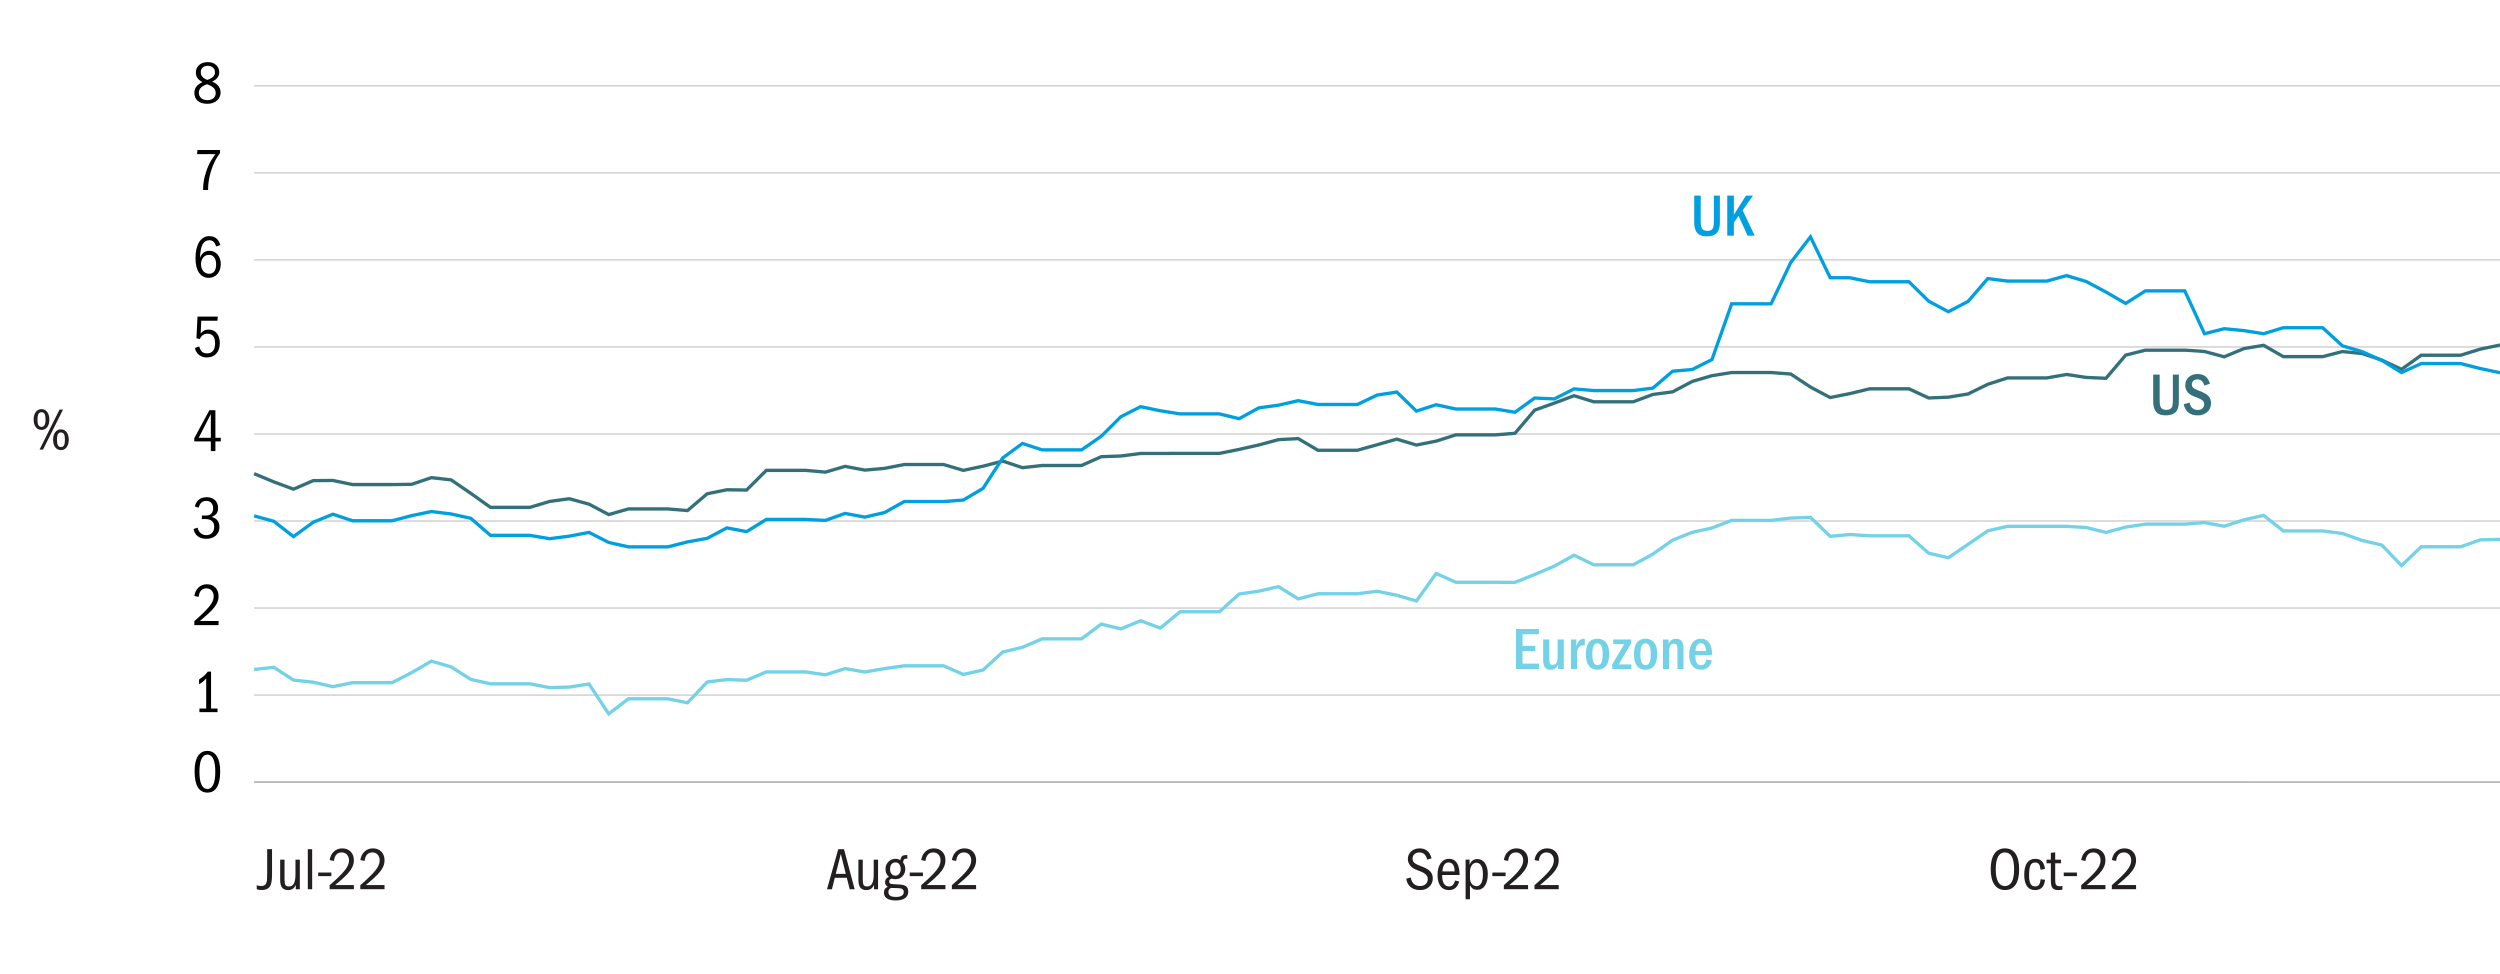 <?xml version="1.0" encoding="UTF-8"?> <svg xmlns="http://www.w3.org/2000/svg" id="Layer_2" data-name="Layer 2" viewBox="0 0 750 292.22"><defs><style> .cls-1 { stroke: #337079; } .cls-1, .cls-2, .cls-3, .cls-4, .cls-5, .cls-6 { fill: none; stroke-miterlimit: 10; } .cls-1, .cls-2, .cls-5 { fill-rule: evenodd; } .cls-7 { fill: #74d2e7; } .cls-2 { stroke: #74d2e7; } .cls-3 { stroke-width: .5px; } .cls-3, .cls-6 { stroke: #b3b3b3; } .cls-8 { fill: #337079; } .cls-9 { fill: #009fdf; } .cls-4 { stroke: #ccc; stroke-width: .25px; } .cls-5 { stroke: #009fdf; } .cls-6 { stroke-width: .27px; } .cls-10 { fill: #231f20; } </style></defs><path class="cls-10" d="M12.45,122.74c.71,0,1.28,.29,1.71,.85,.43,.57,.65,1.32,.65,2.26s-.21,1.71-.64,2.28-1,.85-1.72,.85-1.28-.29-1.71-.85c-.43-.57-.65-1.33-.65-2.28s.22-1.7,.66-2.27c.44-.56,1-.85,1.7-.85Zm0,.92c-.42,0-.73,.18-.92,.55-.19,.37-.29,.92-.29,1.67,0,.79,.1,1.36,.31,1.69,.2,.34,.5,.5,.9,.5s.7-.17,.9-.5c.2-.34,.31-.9,.31-1.69s-.1-1.34-.29-1.69c-.19-.35-.5-.52-.92-.52Zm-.59,11.23l5.99-12.01h1.06l-6.01,12.01h-1.04Zm6.43-6.08c.71,0,1.27,.29,1.7,.85,.43,.57,.64,1.32,.64,2.26s-.21,1.67-.64,2.25c-.43,.58-.99,.86-1.7,.86s-1.29-.28-1.72-.85c-.43-.56-.64-1.32-.64-2.27s.21-1.69,.64-2.26c.43-.57,1-.85,1.72-.85Zm-.02,.92c-.4,0-.69,.17-.89,.51-.2,.34-.3,.9-.3,1.68s.1,1.3,.29,1.66c.19,.36,.5,.54,.92,.54s.71-.17,.9-.51c.19-.34,.29-.9,.29-1.68s-.09-1.31-.28-1.66c-.19-.35-.5-.53-.93-.53Z"></path><line class="cls-4" x1="76.23" y1="234.63" x2="674.83" y2="234.63"></line><g><path d="M62.23,225.28c1.24,0,2.18,.54,2.84,1.61,.66,1.07,.99,2.59,.99,4.54,0,2.1-.33,3.68-.98,4.75-.65,1.07-1.6,1.6-2.85,1.6s-2.23-.54-2.88-1.61c-.65-1.07-.97-2.66-.97-4.76s.33-3.54,1-4.58c.67-1.04,1.62-1.56,2.85-1.56Zm-.02,1.1c-.74,0-1.33,.42-1.75,1.27-.42,.85-.63,2.15-.63,3.9s.21,3,.62,3.86,1,1.29,1.77,1.29,1.34-.43,1.75-1.3c.41-.86,.62-2.15,.62-3.85s-.2-3.02-.61-3.88c-.41-.86-1-1.29-1.78-1.29Z"></path><path d="M59.83,213.64v-1.08h2.03v-9.07c-.3,.38-.62,.72-.97,1-.35,.28-.74,.54-1.17,.78v-1.44c.49-.29,.94-.61,1.35-.96,.41-.35,.83-.81,1.26-1.38h.99v11.07h1.93v1.08h-5.42Z"></path><path d="M58.3,187.54v-1.21c2.2-1.91,3.71-3.39,4.55-4.46,.84-1.06,1.26-2.04,1.26-2.94,0-.72-.2-1.31-.6-1.75-.4-.45-.94-.68-1.61-.68-.64,0-1.15,.21-1.55,.62s-.65,1.06-.77,1.94l-1.28-.27c.18-1.09,.61-1.95,1.29-2.57,.68-.62,1.51-.94,2.49-.94,1.04,0,1.89,.33,2.53,.98,.64,.65,.96,1.52,.96,2.58,0,.74-.16,1.45-.49,2.11-.32,.66-.83,1.36-1.5,2.09-.68,.73-1.89,1.82-3.63,3.26h5.62v1.24h-7.27Z"></path><path d="M60.57,155.74v-1.08h1.24c.67,0,1.19-.19,1.57-.57,.37-.38,.56-.9,.56-1.58s-.18-1.21-.55-1.63-.86-.62-1.48-.62-1.1,.17-1.47,.5c-.37,.33-.65,.84-.85,1.54l-1.15-.36c.25-.96,.68-1.66,1.29-2.11s1.37-.67,2.29-.67c1.04,0,1.87,.3,2.48,.89,.61,.59,.92,1.38,.92,2.37,0,.67-.15,1.21-.44,1.61-.29,.4-.79,.76-1.5,1.07,.79,.19,1.38,.54,1.77,1.05,.39,.51,.58,1.16,.58,1.95,0,1.06-.36,1.91-1.07,2.56-.71,.65-1.67,.98-2.85,.98-1.07,0-1.94-.26-2.61-.79-.67-.53-1.08-1.24-1.22-2.14l1.19-.41c.17,.72,.49,1.27,.95,1.66,.47,.39,1.02,.59,1.66,.59,.72,0,1.3-.22,1.73-.67s.65-1.05,.65-1.82-.22-1.35-.67-1.75-1.09-.59-1.94-.59h-1.06Z"></path><path d="M63.25,135.32v-2.9h-4.97v-.97l4.54-8.39h1.8v8.28h1.62v1.08h-1.62v2.9h-1.37Zm0-11.12l-3.64,7.15h3.64v-7.15Z"></path><path d="M59.75,103.94c.22,.72,.5,1.25,.86,1.58,.36,.34,.88,.5,1.55,.5,.77,0,1.36-.26,1.76-.78,.41-.52,.61-1.28,.61-2.28,0-.91-.19-1.61-.57-2.11-.38-.49-.94-.74-1.68-.74-.53,0-.98,.12-1.36,.37-.38,.25-.71,.66-.98,1.25l-1.01-.25,.32-6.5h6.1l-.13,1.24h-4.84l-.18,3.83c.34-.41,.68-.7,1.03-.89,.35-.19,.79-.28,1.33-.28,1.06,0,1.88,.36,2.48,1.09,.6,.73,.9,1.7,.9,2.93,0,1.36-.35,2.42-1.06,3.19s-1.64,1.15-2.81,1.15c-.92,0-1.71-.26-2.37-.77-.65-.52-1.06-1.21-1.22-2.07l1.24-.47Z"></path><path d="M64.85,73.96c-.2-.67-.47-1.15-.8-1.45s-.75-.44-1.25-.44c-.9,0-1.57,.41-2.02,1.23-.44,.82-.71,2.17-.79,4.04,.3-.71,.68-1.24,1.13-1.58,.46-.35,1.03-.52,1.73-.52,.98,0,1.79,.38,2.43,1.12,.64,.75,.95,1.71,.95,2.87s-.33,2.2-1,2.97-1.54,1.15-2.62,1.15c-1.24,0-2.2-.52-2.91-1.55s-1.05-2.48-1.05-4.36c0-2.03,.37-3.64,1.11-4.82,.74-1.19,1.75-1.78,3.03-1.78,.83,0,1.52,.22,2.07,.65,.55,.43,.97,1.11,1.24,2.03l-1.26,.43Zm-2.14,2.5c-.74,0-1.33,.27-1.76,.81s-.65,1.21-.65,2,.22,1.48,.67,2.03c.44,.55,1.02,.83,1.73,.83s1.23-.24,1.59-.73c.37-.49,.55-1.18,.55-2.08s-.19-1.6-.58-2.11c-.38-.5-.9-.76-1.55-.76Z"></path><path d="M60.93,57v-.25c0-1.25,.16-2.5,.47-3.74,.31-1.25,.69-2.35,1.13-3.32s1.13-2.12,2.07-3.45h-5.49l.13-1.24h6.77v.88c-1.13,1.5-2.01,3.24-2.64,5.22-.63,1.98-.94,3.87-.94,5.67v.23h-1.49Z"></path><path d="M63.64,24.45c.89,.4,1.53,.87,1.94,1.43,.4,.56,.6,1.18,.6,1.86,0,.98-.37,1.8-1.1,2.44s-1.69,.96-2.88,.96-2.18-.29-2.86-.87c-.68-.58-1.03-1.38-1.03-2.38,0-.72,.19-1.35,.58-1.88,.39-.53,1.01-.99,1.86-1.38-.7-.36-1.2-.77-1.52-1.23-.32-.46-.48-1-.48-1.61,0-.92,.33-1.68,.98-2.27,.65-.59,1.52-.88,2.6-.88s1.86,.28,2.49,.85c.63,.56,.95,1.3,.95,2.2,0,1.25-.71,2.17-2.14,2.77Zm-1.53,.83c-.9,.31-1.53,.68-1.9,1.09-.37,.41-.55,.9-.55,1.47,0,.66,.24,1.19,.71,1.6,.47,.41,1.09,.61,1.84,.61s1.35-.19,1.81-.58c.46-.39,.69-.9,.69-1.52s-.2-1.14-.6-1.55c-.4-.41-1.07-.78-2.01-1.12Zm.09-1.31c.78-.26,1.36-.58,1.73-.94,.37-.37,.56-.82,.56-1.36s-.2-1.03-.61-1.39c-.41-.36-.94-.54-1.58-.54-.61,0-1.11,.17-1.49,.52-.38,.35-.58,.8-.58,1.37,0,.52,.15,.97,.45,1.36,.3,.39,.81,.72,1.53,.98Z"></path></g><g><line class="cls-3" x1="76.23" y1="234.63" x2="750" y2="234.63"></line><line class="cls-6" x1="76.23" y1="208.52" x2="750" y2="208.52"></line><line class="cls-6" x1="76.23" y1="182.41" x2="750" y2="182.41"></line><line class="cls-6" x1="76.23" y1="156.3" x2="750" y2="156.3"></line><line class="cls-6" x1="76.23" y1="130.2" x2="750" y2="130.2"></line><line class="cls-6" x1="76.23" y1="104.09" x2="750" y2="104.09"></line><line class="cls-6" x1="76.23" y1="77.98" x2="750" y2="77.98"></line><line class="cls-6" x1="76.23" y1="51.87" x2="750" y2="51.87"></line><line class="cls-6" x1="76.23" y1="25.76" x2="750" y2="25.76"></line></g><g><polygon class="cls-1" points="76.23 142.1 82.14 144.56 88.05 146.75 93.96 144.19 99.87 144.14 105.78 145.37 111.69 145.37 117.6 145.37 123.51 145.29 129.42 143.3 135.33 143.96 141.24 148 147.15 152.21 153.06 152.21 158.97 152.21 164.88 150.43 170.79 149.62 176.7 151.24 182.61 154.37 188.52 152.68 194.43 152.68 200.34 152.68 206.25 153.17 212.16 148.13 218.07 146.93 223.98 147.01 229.89 141.11 235.8 141.11 241.71 141.11 247.62 141.63 253.53 139.91 259.45 141.03 265.36 140.51 271.27 139.36 277.18 139.36 283.09 139.36 289 141.11 294.91 139.86 300.82 138.32 306.73 140.3 312.64 139.65 318.55 139.65 324.46 139.65 330.37 137.01 336.28 136.8 342.19 136.04 348.1 136.04 354.01 136.02 359.92 136.02 365.83 136.02 371.74 134.82 377.65 133.49 383.56 131.89 389.47 131.58 395.38 135.08 401.29 135.08 407.2 135.08 413.11 133.43 419.02 131.74 424.93 133.51 430.84 132.34 436.75 130.46 442.66 130.46 448.57 130.46 454.49 129.99 460.4 123.04 466.31 120.93 472.22 118.71 478.13 120.54 484.04 120.54 489.95 120.54 495.86 118.34 501.77 117.56 507.68 114.43 513.59 112.7 519.5 111.76 525.41 111.76 531.32 111.76 537.23 112.21 543.14 116.12 549.05 119.26 554.96 118.08 560.87 116.65 566.78 116.65 572.69 116.65 578.6 119.39 584.51 119.15 590.42 118.19 596.33 115.29 602.24 113.38 608.15 113.38 614.06 113.38 619.97 112.34 625.88 113.23 631.79 113.49 637.7 106.54 643.61 105.05 649.52 105.05 655.44 105.05 661.35 105.45 667.26 107.04 673.17 104.58 679.08 103.59 684.99 106.99 690.9 106.99 696.81 106.99 702.72 105.47 708.63 106.05 714.54 108.03 720.45 110.8 726.36 106.57 732.27 106.57 738.18 106.57 744.09 104.74 750 103.51 750 103.51 744.09 104.74 738.18 106.57 732.27 106.57 726.36 106.57 720.45 110.8 714.54 108.03 708.63 106.05 702.72 105.47 696.81 106.99 690.9 106.99 684.99 106.99 679.08 103.59 673.17 104.58 667.26 107.04 661.35 105.45 655.44 105.05 649.52 105.05 643.61 105.05 637.7 106.54 631.79 113.49 625.88 113.23 619.97 112.34 614.06 113.38 608.15 113.38 602.24 113.38 596.33 115.29 590.42 118.19 584.51 119.15 578.6 119.39 572.69 116.65 566.78 116.65 560.87 116.65 554.96 118.08 549.05 119.26 543.14 116.12 537.23 112.21 531.32 111.76 525.41 111.76 519.5 111.76 513.59 112.7 507.68 114.43 501.77 117.56 495.86 118.34 489.95 120.54 484.04 120.54 478.13 120.54 472.22 118.71 466.31 120.93 460.4 123.04 454.49 129.99 448.57 130.46 442.66 130.46 436.75 130.46 430.84 132.34 424.93 133.51 419.02 131.74 413.11 133.43 407.2 135.08 401.29 135.08 395.38 135.08 389.47 131.58 383.56 131.89 377.65 133.49 371.74 134.82 365.83 136.02 359.92 136.02 354.01 136.02 348.1 136.04 342.19 136.04 336.28 136.8 330.37 137.01 324.46 139.65 318.55 139.65 312.64 139.65 306.73 140.3 300.82 138.32 294.91 139.86 289 141.11 283.09 139.36 277.18 139.36 271.27 139.36 265.36 140.51 259.45 141.03 253.53 139.91 247.62 141.63 241.71 141.11 235.8 141.11 229.89 141.11 223.98 147.01 218.07 146.93 212.16 148.13 206.25 153.17 200.34 152.68 194.43 152.68 188.52 152.68 182.61 154.37 176.7 151.24 170.79 149.62 164.88 150.43 158.97 152.21 153.06 152.21 147.15 152.21 141.24 148 135.33 143.96 129.42 143.3 123.51 145.29 117.6 145.37 111.69 145.37 105.78 145.37 99.87 144.14 93.96 144.19 88.05 146.75 82.14 144.56 76.23 142.1 76.23 142.1"></polygon><polygon class="cls-5" points="76.23 154.76 82.14 156.38 88.05 160.98 93.96 156.67 99.87 154.27 105.78 156.23 111.69 156.23 117.6 156.23 123.51 154.69 129.42 153.46 135.33 154.19 141.24 155.49 147.15 160.61 153.06 160.61 158.97 160.61 164.88 161.6 170.79 160.85 176.7 159.72 182.61 162.73 188.52 164.06 194.43 164.06 200.34 164.06 206.25 162.57 212.16 161.5 218.07 158.37 223.98 159.49 229.89 155.83 235.8 155.83 241.71 155.83 247.62 156.12 253.53 154.03 259.45 155.13 265.36 153.77 271.27 150.46 277.18 150.46 283.09 150.46 289 150.01 294.91 146.51 300.82 137.38 306.73 133.04 312.64 134.97 318.55 134.97 324.46 134.97 330.37 130.88 336.28 125 342.19 122 348.1 123.23 354.01 124.17 359.92 124.17 365.83 124.17 371.74 125.6 377.65 122.36 383.56 121.55 389.47 120.2 395.38 121.35 401.29 121.35 407.2 121.35 413.11 118.53 419.02 117.61 424.93 123.33 430.84 121.42 436.75 122.7 442.66 122.7 448.57 122.7 454.49 123.67 460.4 119.41 466.31 119.67 472.22 116.67 478.13 117.17 484.04 117.17 489.95 117.17 495.86 116.44 501.77 111.37 507.68 110.85 513.59 107.87 519.5 91.14 525.41 91.14 531.32 91.14 537.23 78.74 543.14 71.06 549.05 83.31 554.96 83.33 560.87 84.53 566.78 84.53 572.69 84.53 578.6 90.36 584.51 93.51 590.42 90.43 596.33 83.57 602.24 84.32 608.15 84.32 614.06 84.32 619.97 82.68 625.88 84.46 631.79 87.61 637.7 91.03 643.61 87.27 649.52 87.27 655.44 87.27 661.35 100.12 667.26 98.61 673.17 99.18 679.08 100.12 684.99 98.32 690.9 98.32 696.81 98.32 702.72 103.75 708.63 105.5 714.54 108.11 720.45 111.76 726.36 109.07 732.27 109.07 738.18 109.07 744.09 110.56 750 111.82 750 111.82 744.09 110.56 738.18 109.07 732.27 109.07 726.36 109.07 720.45 111.76 714.54 108.11 708.63 105.5 702.72 103.75 696.81 98.32 690.9 98.32 684.99 98.32 679.08 100.12 673.17 99.18 667.26 98.61 661.35 100.12 655.44 87.27 649.52 87.27 643.61 87.27 637.7 91.03 631.79 87.61 625.88 84.46 619.97 82.68 614.06 84.32 608.15 84.32 602.24 84.32 596.33 83.57 590.42 90.43 584.51 93.51 578.6 90.36 572.69 84.53 566.78 84.53 560.87 84.53 554.96 83.33 549.05 83.31 543.14 71.06 537.23 78.74 531.32 91.14 525.41 91.14 519.5 91.14 513.59 107.87 507.68 110.85 501.77 111.37 495.86 116.44 489.95 117.17 484.04 117.17 478.13 117.17 472.22 116.67 466.31 119.67 460.4 119.41 454.49 123.67 448.57 122.7 442.66 122.7 436.75 122.7 430.84 121.42 424.93 123.33 419.02 117.61 413.11 118.53 407.2 121.35 401.29 121.35 395.38 121.35 389.47 120.2 383.56 121.55 377.65 122.36 371.74 125.6 365.83 124.17 359.92 124.17 354.01 124.17 348.1 123.23 342.19 122 336.28 125 330.37 130.88 324.46 134.97 318.55 134.97 312.64 134.97 306.73 133.04 300.82 137.38 294.91 146.51 289 150.01 283.09 150.46 277.18 150.46 271.27 150.46 265.36 153.77 259.45 155.13 253.53 154.03 247.62 156.12 241.71 155.83 235.8 155.83 229.89 155.83 223.98 159.49 218.07 158.37 212.16 161.5 206.25 162.57 200.34 164.06 194.43 164.06 188.52 164.06 182.61 162.73 176.7 159.72 170.79 160.85 164.88 161.6 158.97 160.61 153.06 160.61 147.15 160.61 141.24 155.49 135.33 154.19 129.42 153.46 123.51 154.69 117.6 156.23 111.69 156.23 105.78 156.23 99.87 154.27 93.96 156.67 88.05 160.98 82.14 156.38 76.23 154.76 76.23 154.76"></polygon><polygon class="cls-2" points="76.23 200.84 82.14 200.19 88.05 204.03 93.96 204.66 99.87 205.99 105.78 204.81 111.69 204.81 117.6 204.81 123.51 201.78 129.42 198.34 135.33 200.06 141.24 203.82 147.15 205.15 153.06 205.15 158.97 205.15 164.88 206.27 170.79 206.12 176.7 205.2 182.61 214.16 188.52 209.64 194.43 209.64 200.34 209.64 206.25 210.84 212.16 204.6 218.07 203.87 223.98 204.08 229.89 201.58 235.8 201.58 241.71 201.58 247.62 202.44 253.53 200.58 259.45 201.6 265.36 200.58 271.27 199.75 277.18 199.75 283.09 199.75 289 202.33 294.91 201 300.82 195.6 306.73 194.19 312.64 191.65 318.55 191.65 324.46 191.65 330.37 187.24 336.28 188.65 342.19 186.22 348.1 188.42 354.01 183.53 359.92 183.53 365.83 183.53 371.74 178.21 377.65 177.35 383.56 175.99 389.47 179.67 395.38 178.13 401.29 178.13 407.2 178.13 413.11 177.37 419.02 178.57 424.93 180.3 430.84 172.05 436.75 174.68 442.66 174.68 448.57 174.68 454.49 174.71 460.4 172.36 466.31 169.83 472.22 166.56 478.13 169.44 484.04 169.44 489.95 169.44 495.86 166.23 501.77 162.05 507.68 159.7 513.59 158.39 519.5 156.12 525.41 156.12 531.32 156.12 537.23 155.42 543.14 155.21 549.05 160.9 554.96 160.35 560.87 160.74 566.78 160.74 572.69 160.74 578.6 165.96 584.51 167.32 590.42 163.3 596.33 159.25 602.24 157.9 608.15 157.9 614.06 157.9 619.97 157.9 625.88 158.26 631.79 159.72 637.7 158.13 643.61 157.24 649.52 157.24 655.44 157.24 661.35 156.77 667.26 157.87 673.17 155.96 679.08 154.61 684.99 159.28 690.9 159.28 696.81 159.28 702.72 160.04 708.63 162.13 714.54 163.51 720.45 169.67 726.36 164.03 732.27 164.03 738.18 164.03 744.09 161.97 750 161.81 750 161.81 744.09 161.97 738.18 164.03 732.27 164.03 726.36 164.03 720.45 169.67 714.54 163.51 708.63 162.13 702.72 160.04 696.81 159.28 690.9 159.28 684.99 159.28 679.08 154.61 673.17 155.96 667.26 157.87 661.35 156.77 655.44 157.24 649.52 157.24 643.61 157.24 637.7 158.13 631.79 159.72 625.88 158.26 619.97 157.9 614.06 157.9 608.15 157.9 602.24 157.9 596.33 159.25 590.42 163.3 584.51 167.32 578.6 165.96 572.69 160.74 566.78 160.74 560.87 160.74 554.96 160.35 549.05 160.9 543.14 155.21 537.23 155.42 531.32 156.12 525.41 156.12 519.5 156.12 513.59 158.39 507.68 159.7 501.77 162.05 495.86 166.23 489.95 169.44 484.04 169.44 478.13 169.44 472.22 166.56 466.31 169.83 460.4 172.36 454.49 174.71 448.57 174.68 442.66 174.68 436.75 174.68 430.84 172.05 424.93 180.3 419.02 178.57 413.11 177.37 407.2 178.13 401.29 178.13 395.38 178.13 389.47 179.67 383.56 175.99 377.65 177.35 371.74 178.21 365.83 183.53 359.92 183.53 354.01 183.53 348.1 188.42 342.19 186.22 336.28 188.65 330.37 187.24 324.46 191.65 318.55 191.65 312.64 191.65 306.73 194.19 300.82 195.6 294.91 201 289 202.33 283.09 199.75 277.18 199.75 271.27 199.75 265.36 200.58 259.45 201.6 253.53 200.58 247.62 202.44 241.71 201.58 235.8 201.58 229.89 201.58 223.98 204.08 218.07 203.87 212.16 204.6 206.25 210.84 200.34 209.64 194.43 209.64 188.52 209.64 182.61 214.16 176.7 205.2 170.79 206.12 164.88 206.27 158.97 205.15 153.06 205.15 147.15 205.15 141.24 203.82 135.33 200.06 129.42 198.34 123.51 201.78 117.6 204.81 111.69 204.81 105.78 204.81 99.87 205.99 93.96 204.66 88.05 204.03 82.14 200.19 76.23 200.84 76.23 200.84"></polygon></g><g><path class="cls-10" d="M601.52,254.51c1.37,0,2.41,.53,3.14,1.6,.73,1.07,1.09,2.62,1.09,4.66s-.36,3.59-1.09,4.65c-.73,1.06-1.77,1.59-3.14,1.59s-2.46-.54-3.2-1.62-1.11-2.62-1.11-4.63,.37-3.56,1.11-4.64,1.8-1.62,3.2-1.62Zm-.04,1.21c-.91,0-1.6,.43-2.06,1.28-.46,.85-.69,2.14-.69,3.85,0,1.61,.23,2.84,.7,3.69,.47,.85,1.15,1.28,2.05,1.28s1.58-.42,2.05-1.25,.7-2.08,.7-3.75-.23-3.01-.69-3.84-1.15-1.25-2.06-1.25Z"></path><path class="cls-10" d="M613.52,263.92c-.12,1.07-.43,1.85-.92,2.35s-1.19,.75-2.11,.75c-1.06,0-1.86-.39-2.4-1.17s-.82-1.92-.82-3.42,.28-2.76,.84-3.57c.56-.81,1.38-1.21,2.47-1.21,.86,0,1.53,.24,1.99,.73,.46,.49,.78,1.25,.94,2.28l-1.33,.27c-.11-.84-.28-1.41-.52-1.72-.24-.31-.61-.46-1.12-.46-.66,0-1.13,.29-1.4,.87-.28,.58-.41,1.59-.41,3.03,0,1.09,.14,1.91,.42,2.46,.28,.55,.76,.82,1.43,.82,.5,0,.88-.17,1.13-.51,.25-.34,.41-.89,.47-1.65l1.33,.16Z"></path><path class="cls-10" d="M618.71,266.89c-.32,.06-.58,.1-.76,.11-.19,.01-.33,.02-.44,.02-.7,0-1.2-.13-1.5-.38s-.51-.58-.61-.97c-.1-.4-.15-1.08-.15-2.05v-4.64h-1.28v-1.08h1.28v-2.07l1.31-.13v2.2h1.73v1.08h-1.73v4.64c0,.66,.03,1.13,.09,1.4,.06,.28,.18,.49,.37,.63,.19,.14,.49,.22,.91,.22,.16,0,.29,0,.41-.02s.25-.04,.38-.07v1.12Z"></path><path class="cls-10" d="M619.12,262.84v-1.08h3.96v1.08h-3.96Z"></path><path class="cls-10" d="M624.36,266.77v-1.21c2.2-1.91,3.71-3.39,4.55-4.46,.84-1.06,1.26-2.04,1.26-2.94,0-.72-.2-1.31-.6-1.76-.4-.45-.94-.67-1.61-.67-.64,0-1.15,.21-1.55,.62-.4,.41-.65,1.06-.77,1.94l-1.28-.27c.18-1.09,.61-1.95,1.29-2.57s1.51-.94,2.49-.94c1.04,0,1.89,.33,2.53,.98,.64,.65,.96,1.52,.96,2.58,0,.74-.16,1.45-.49,2.11s-.83,1.36-1.5,2.09c-.68,.73-1.89,1.82-3.63,3.26h5.62v1.24h-7.27Z"></path><path class="cls-10" d="M633.55,266.77v-1.21c2.2-1.91,3.71-3.39,4.55-4.46,.84-1.06,1.26-2.04,1.26-2.94,0-.72-.2-1.31-.6-1.76-.4-.45-.94-.67-1.61-.67-.64,0-1.15,.21-1.55,.62-.4,.41-.65,1.06-.77,1.94l-1.28-.27c.18-1.09,.61-1.95,1.29-2.57,.68-.62,1.51-.94,2.49-.94,1.04,0,1.89,.33,2.53,.98,.64,.65,.96,1.52,.96,2.58,0,.74-.16,1.45-.49,2.11-.32,.66-.83,1.36-1.5,2.09-.68,.73-1.89,1.82-3.63,3.26h5.62v1.24h-7.27Z"></path></g><g><path class="cls-10" d="M428.18,257.88c-.22-.72-.5-1.26-.86-1.61-.36-.35-.88-.53-1.55-.53-.61,0-1.1,.18-1.46,.53-.36,.35-.54,.81-.54,1.36s.22,.99,.65,1.31,1.19,.68,2.29,1.08,1.89,.87,2.38,1.42,.75,1.24,.75,2.07c0,1.01-.35,1.84-1.06,2.51-.71,.67-1.63,1-2.77,1s-2.06-.29-2.79-.88c-.73-.59-1.18-1.43-1.35-2.52l1.33-.38c.18,.86,.5,1.51,.96,1.93s1.09,.63,1.88,.63c.7,0,1.25-.19,1.67-.58s.62-.88,.62-1.48-.23-1.11-.69-1.49c-.46-.38-1.21-.76-2.25-1.12-1.04-.36-1.8-.83-2.29-1.42s-.74-1.27-.74-2.03c0-.89,.33-1.64,.98-2.25s1.51-.92,2.56-.92c.9,0,1.65,.24,2.25,.71,.6,.47,1.04,1.23,1.33,2.28l-1.3,.38Z"></path><path class="cls-10" d="M437.76,264.43c-.23,.84-.59,1.48-1.1,1.93-.5,.44-1.18,.67-2.02,.67-1.07,0-1.9-.4-2.49-1.19-.59-.79-.89-1.91-.89-3.37s.32-2.66,.95-3.53,1.47-1.3,2.51-1.3,1.78,.4,2.32,1.19,.82,2.02,.85,3.67h-5.24v.13c0,1.09,.18,1.91,.53,2.47,.35,.55,.87,.83,1.54,.83,.46,0,.83-.14,1.12-.43s.52-.74,.68-1.35l1.24,.29Zm-1.37-3.01c0-.88-.16-1.54-.48-2-.32-.46-.77-.68-1.34-.68-.52,0-.94,.22-1.26,.65s-.52,1.11-.59,2.03h3.67Z"></path><path class="cls-10" d="M439.68,269.77v-11.88h1.19v1.55c.25-.61,.57-1.05,.95-1.32,.38-.27,.85-.4,1.4-.4,.94,0,1.69,.41,2.26,1.22,.57,.82,.86,1.9,.86,3.26,0,1.46-.28,2.62-.84,3.47-.56,.85-1.32,1.28-2.28,1.28-.55,0-.99-.1-1.32-.31s-.63-.55-.91-1.03v4.16h-1.31Zm1.31-6.35c0,.71,.19,1.29,.57,1.75s.84,.68,1.38,.68c.62,0,1.1-.3,1.44-.9,.33-.6,.5-1.49,.5-2.66,0-1.1-.17-1.96-.52-2.56-.35-.61-.82-.91-1.42-.91s-1.04,.25-1.4,.76c-.36,.51-.54,1.16-.54,1.94v1.91Z"></path><path class="cls-10" d="M447.71,262.84v-1.08h3.96v1.08h-3.96Z"></path><path class="cls-10" d="M451.15,266.77v-1.21c2.2-1.91,3.71-3.39,4.55-4.46,.84-1.06,1.26-2.04,1.26-2.94,0-.72-.2-1.31-.6-1.76-.4-.45-.94-.67-1.61-.67-.64,0-1.15,.21-1.55,.62-.4,.41-.65,1.06-.77,1.94l-1.28-.27c.18-1.09,.61-1.95,1.29-2.57,.68-.62,1.51-.94,2.49-.94,1.04,0,1.89,.33,2.53,.98,.64,.65,.96,1.52,.96,2.58,0,.74-.16,1.45-.49,2.11-.32,.66-.83,1.36-1.5,2.09-.68,.73-1.89,1.82-3.63,3.26h5.62v1.24h-7.27Z"></path><path class="cls-10" d="M460.35,266.77v-1.21c2.2-1.91,3.71-3.39,4.55-4.46,.84-1.06,1.26-2.04,1.26-2.94,0-.72-.2-1.31-.6-1.76-.4-.45-.94-.67-1.61-.67-.64,0-1.15,.21-1.55,.62-.4,.41-.65,1.06-.77,1.94l-1.28-.27c.18-1.09,.61-1.95,1.29-2.57s1.51-.94,2.49-.94c1.04,0,1.89,.33,2.53,.98,.64,.65,.96,1.52,.96,2.58,0,.74-.16,1.45-.49,2.11s-.83,1.36-1.5,2.09c-.68,.73-1.89,1.82-3.63,3.26h5.62v1.24h-7.27Z"></path></g><g><path class="cls-10" d="M254.92,266.77l-.88-3.44h-3.6l-.86,3.44h-1.48l3.37-12.01h1.73l3.2,12.01h-1.48Zm-2.68-10.57l-1.51,5.96h3.01l-1.49-5.96Z"></path><path class="cls-10" d="M262.21,266.77v-1.31c-.24,.54-.55,.94-.93,1.19s-.84,.38-1.4,.38c-.73,0-1.31-.23-1.73-.68-.42-.46-.63-1.27-.63-2.43v-6.01h1.31v5.87c0,.85,.09,1.42,.27,1.72s.54,.44,1.08,.44c.66,0,1.15-.3,1.46-.89,.31-.59,.47-1.5,.47-2.71v-4.43h1.31v8.87h-1.22Z"></path><path class="cls-10" d="M269.77,265.34c1.01,.06,1.71,.26,2.11,.59s.59,.88,.59,1.62c0,.82-.32,1.45-.97,1.91s-1.58,.68-2.79,.68c-1.13,0-2-.2-2.61-.59-.61-.4-.92-.97-.92-1.73,0-.91,.39-1.5,1.17-1.76-.3-.19-.51-.4-.64-.62-.13-.22-.19-.48-.19-.76,0-.41,.1-.74,.3-1,.2-.26,.48-.47,.85-.64-.36-.31-.62-.66-.78-1.04-.16-.38-.24-.82-.24-1.3,0-.86,.29-1.59,.88-2.18,.59-.59,1.29-.88,2.11-.88,.3,0,.56,.04,.78,.11,.22,.07,.45,.16,.68,.27,.14-.62,.34-1.03,.58-1.22,.24-.19,.64-.29,1.21-.29h.31v1.12s-.08-.02-.14-.03c-.05,0-.12,0-.21,0-.31,0-.54,.09-.67,.28-.14,.19-.23,.47-.28,.84,.25,.32,.43,.65,.53,.97s.15,.67,.15,1.03c0,.85-.28,1.57-.83,2.16-.55,.59-1.27,.88-2.16,.88-.22,0-.41-.01-.58-.04-.17-.03-.34-.07-.52-.12-.28,.08-.47,.19-.58,.32-.11,.13-.16,.3-.16,.5,0,.26,.07,.46,.23,.59,.15,.13,.54,.22,1.18,.25l1.62,.09Zm-2.5,1.04c-.28,.18-.47,.36-.58,.55-.11,.19-.17,.41-.17,.66,0,.5,.18,.88,.53,1.12s.93,.37,1.74,.37,1.35-.13,1.75-.38,.59-.61,.59-1.08c0-.74-.49-1.13-1.47-1.17s-1.77-.06-2.38-.07Zm1.39-7.65c-.5,0-.9,.17-1.2,.52s-.44,.85-.44,1.49c0,.6,.15,1.08,.44,1.43,.29,.35,.67,.53,1.14,.53s.85-.19,1.16-.56c.31-.37,.46-.85,.46-1.42s-.14-1.04-.42-1.42c-.28-.38-.66-.58-1.14-.58Z"></path><path class="cls-10" d="M272.92,262.84v-1.08h3.96v1.08h-3.96Z"></path><path class="cls-10" d="M276.36,266.77v-1.21c2.2-1.91,3.71-3.39,4.55-4.46,.84-1.06,1.26-2.04,1.26-2.94,0-.72-.2-1.31-.6-1.76-.4-.45-.94-.67-1.61-.67-.64,0-1.15,.21-1.55,.62s-.65,1.06-.77,1.94l-1.28-.27c.18-1.09,.61-1.95,1.29-2.57,.68-.62,1.51-.94,2.49-.94,1.04,0,1.89,.33,2.53,.98,.64,.65,.96,1.52,.96,2.58,0,.74-.16,1.45-.49,2.11-.32,.66-.83,1.36-1.5,2.09-.68,.73-1.89,1.82-3.63,3.26h5.62v1.24h-7.27Z"></path><path class="cls-10" d="M285.56,266.77v-1.21c2.2-1.91,3.71-3.39,4.55-4.46,.84-1.06,1.26-2.04,1.26-2.94,0-.72-.2-1.31-.6-1.76-.4-.45-.94-.67-1.61-.67-.64,0-1.15,.21-1.55,.62s-.65,1.06-.77,1.94l-1.28-.27c.18-1.09,.61-1.95,1.29-2.57,.68-.62,1.51-.94,2.49-.94,1.04,0,1.89,.33,2.53,.98,.64,.65,.96,1.52,.96,2.58,0,.74-.16,1.45-.49,2.11-.32,.66-.83,1.36-1.5,2.09-.68,.73-1.89,1.82-3.63,3.26h5.62v1.24h-7.27Z"></path></g><g><path class="cls-10" d="M77.02,265.58c.2,.07,.41,.13,.61,.16,.2,.04,.46,.05,.76,.05,.61,0,1.04-.17,1.29-.52,.25-.35,.39-.81,.42-1.38,.04-.57,.05-1.18,.05-1.83v-7.31h1.46v7.67c0,1.86-.25,3.09-.76,3.69-.5,.6-1.28,.9-2.32,.9-.18,0-.4-.02-.67-.04-.27-.03-.55-.1-.84-.21v-1.19Z"></path><path class="cls-10" d="M88.74,266.77v-1.31c-.24,.54-.55,.94-.93,1.19s-.84,.38-1.4,.38c-.73,0-1.31-.23-1.73-.68-.42-.46-.63-1.27-.63-2.43v-6.01h1.31v5.87c0,.85,.09,1.42,.27,1.72s.54,.44,1.08,.44c.66,0,1.15-.3,1.46-.89,.31-.59,.47-1.5,.47-2.71v-4.43h1.31v8.87h-1.22Z"></path><path class="cls-10" d="M92.34,266.77v-12.01h1.31v12.01h-1.31Z"></path><path class="cls-10" d="M95.45,262.84v-1.08h3.96v1.08h-3.96Z"></path><path class="cls-10" d="M98.89,266.77v-1.21c2.2-1.91,3.71-3.39,4.55-4.46,.84-1.06,1.26-2.04,1.26-2.94,0-.72-.2-1.31-.6-1.76-.4-.45-.94-.67-1.61-.67-.64,0-1.15,.21-1.55,.62s-.65,1.06-.77,1.94l-1.28-.27c.18-1.09,.61-1.95,1.29-2.57,.68-.62,1.51-.94,2.49-.94,1.04,0,1.89,.33,2.53,.98,.64,.65,.96,1.52,.96,2.58,0,.74-.16,1.45-.49,2.11-.32,.66-.83,1.36-1.5,2.09-.68,.73-1.89,1.82-3.63,3.26h5.62v1.24h-7.27Z"></path><path class="cls-10" d="M108.09,266.77v-1.21c2.2-1.91,3.71-3.39,4.55-4.46,.84-1.06,1.26-2.04,1.26-2.94,0-.72-.2-1.31-.6-1.76-.4-.45-.94-.67-1.61-.67-.64,0-1.15,.21-1.55,.62s-.65,1.06-.77,1.94l-1.28-.27c.18-1.09,.61-1.95,1.29-2.57,.68-.62,1.51-.94,2.49-.94,1.04,0,1.89,.33,2.53,.98,.64,.65,.96,1.52,.96,2.58,0,.74-.16,1.45-.49,2.11-.32,.66-.83,1.36-1.5,2.09-.68,.73-1.89,1.82-3.63,3.26h5.62v1.24h-7.27Z"></path></g><g><path class="cls-8" d="M651.87,112.39h1.78v8.12c0,1.46-.33,2.51-.98,3.15-.65,.64-1.64,.95-2.96,.95s-2.21-.33-2.83-1c-.61-.67-.92-1.72-.92-3.18v-8.05h1.94v7.81c0,1.06,.15,1.78,.46,2.18,.31,.4,.82,.59,1.54,.59,.52,0,.92-.1,1.2-.29,.28-.19,.48-.47,.59-.84s.17-.99,.17-1.88v-7.58Z"></path><path class="cls-8" d="M661.32,115.67c-.23-.68-.51-1.16-.85-1.44s-.76-.41-1.28-.41c-.48,0-.87,.14-1.18,.42-.31,.28-.46,.65-.46,1.09,0,.38,.14,.72,.42,1,.28,.28,.83,.57,1.66,.86,.82,.29,1.51,.62,2.08,.96,.56,.35,.97,.75,1.22,1.21s.38,1,.38,1.62c0,1.06-.37,1.93-1.12,2.61-.74,.68-1.72,1.03-2.92,1.03-1.1,0-2.01-.27-2.72-.82s-1.19-1.39-1.44-2.53l1.76-.5c.16,.74,.44,1.3,.86,1.67,.42,.37,.95,.55,1.58,.55,.6,0,1.07-.16,1.42-.47,.35-.31,.52-.73,.52-1.26,0-.58-.25-1.02-.76-1.33-.5-.31-1.21-.63-2.12-.94-.91-.32-1.6-.77-2.08-1.34-.47-.58-.71-1.27-.71-2.07,0-.97,.34-1.78,1.02-2.42,.68-.64,1.57-.96,2.67-.96,.94,0,1.72,.23,2.34,.69s1.08,1.2,1.37,2.21l-1.69,.59Z"></path></g><g><path class="cls-7" d="M454.79,200.71v-12.01h6.86v1.58h-4.88v3.46h3.83v1.58h-3.83v3.76h4.97v1.62h-6.95Z"></path><path class="cls-7" d="M467.43,200.71v-1.33c-.25,.53-.55,.92-.88,1.17s-.79,.38-1.37,.38c-.82,0-1.39-.24-1.73-.73-.34-.49-.5-1.23-.5-2.22v-6.14h1.84v5.96c0,.6,.07,1.03,.2,1.28s.41,.38,.83,.38c.54,0,.92-.22,1.14-.66,.22-.44,.33-1.2,.33-2.28v-4.68h1.84v8.87h-1.69Z"></path><path class="cls-7" d="M471.28,200.71v-8.87h1.62v1.98c.48-1.45,1.22-2.18,2.21-2.18,.07,0,.13,0,.19,0,.05,0,.1,.02,.13,.03v1.91s-.11,0-.17,0c-.07,0-.13,0-.21,0-.61,0-1.09,.22-1.43,.66-.34,.44-.51,1.07-.51,1.9v4.59h-1.84Z"></path><path class="cls-7" d="M479.27,191.62c1.12,0,1.97,.39,2.57,1.16,.6,.77,.9,1.91,.9,3.41,0,1.58-.3,2.77-.89,3.55s-1.47,1.18-2.62,1.18-2-.4-2.59-1.21c-.59-.8-.88-1.96-.88-3.46s.29-2.71,.88-3.48c.59-.77,1.46-1.16,2.63-1.16Zm-.04,1.39c-.55,0-.95,.28-1.18,.85-.23,.56-.35,1.38-.35,2.43,0,1.13,.13,1.95,.38,2.47,.25,.52,.64,.78,1.17,.78s.93-.26,1.18-.77c.25-.52,.37-1.35,.37-2.5s-.13-1.98-.38-2.49c-.25-.51-.65-.76-1.19-.76Z"></path><path class="cls-7" d="M483.66,200.71v-1.39l3.6-6.1h-3.29v-1.39h5.4v1.12l-3.74,6.37h3.78v1.39h-5.74Z"></path><path class="cls-7" d="M493.69,191.62c1.12,0,1.97,.39,2.57,1.16,.6,.77,.9,1.91,.9,3.41,0,1.58-.3,2.77-.89,3.55-.59,.79-1.47,1.18-2.62,1.18s-2-.4-2.59-1.21c-.59-.8-.88-1.96-.88-3.46s.29-2.71,.88-3.48c.59-.77,1.46-1.16,2.63-1.16Zm-.04,1.39c-.55,0-.95,.28-1.18,.85-.23,.56-.35,1.38-.35,2.43,0,1.13,.13,1.95,.38,2.47,.25,.52,.64,.78,1.17,.78s.93-.26,1.18-.77c.25-.52,.37-1.35,.37-2.5s-.13-1.98-.38-2.49c-.25-.51-.65-.76-1.19-.76Z"></path><path class="cls-7" d="M503.23,200.71v-6.1c0-.52-.08-.9-.22-1.14-.15-.25-.43-.37-.84-.37-.5,0-.87,.2-1.1,.61-.23,.41-.34,1.05-.34,1.93v5.08h-1.84v-8.87h1.69v1.37c.22-.54,.5-.94,.85-1.2,.35-.26,.8-.39,1.34-.39,.77,0,1.34,.23,1.72,.7,.38,.47,.57,1.17,.57,2.11v6.28h-1.84Z"></path><path class="cls-7" d="M508.61,196.55v.13c0,.97,.13,1.69,.4,2.16,.27,.47,.71,.7,1.31,.7,.43,0,.77-.13,1.02-.38s.43-.68,.55-1.28l1.66,.23c-.22,.95-.6,1.65-1.14,2.12-.55,.46-1.26,.69-2.13,.69-1.12,0-1.98-.39-2.6-1.18s-.93-1.9-.93-3.34,.32-2.64,.95-3.5c.64-.86,1.5-1.29,2.59-1.29s1.86,.4,2.45,1.21c.59,.8,.88,1.94,.88,3.4v.32h-5Zm3.15-1.39c0-.71-.14-1.25-.42-1.63s-.66-.57-1.12-.57c-.43,0-.78,.18-1.05,.55-.27,.37-.44,.96-.51,1.79h3.11v-.14Z"></path></g><g><path class="cls-9" d="M514.18,58.69h1.78v8.12c0,1.46-.33,2.51-.98,3.15-.65,.64-1.64,.95-2.96,.95s-2.21-.33-2.83-1c-.61-.67-.92-1.72-.92-3.18v-8.05h1.94v7.81c0,1.06,.15,1.78,.46,2.18,.31,.4,.82,.59,1.54,.59,.52,0,.92-.1,1.2-.29,.28-.19,.48-.47,.59-.84,.11-.37,.17-.99,.17-1.88v-7.58Z"></path><path class="cls-9" d="M524.26,70.7l-2.68-5.94-1.42,2v3.94h-1.98v-12.01h1.98v5.72l3.62-5.72h2.11l-3.1,4.41,3.62,7.6h-2.14Z"></path></g></svg> 